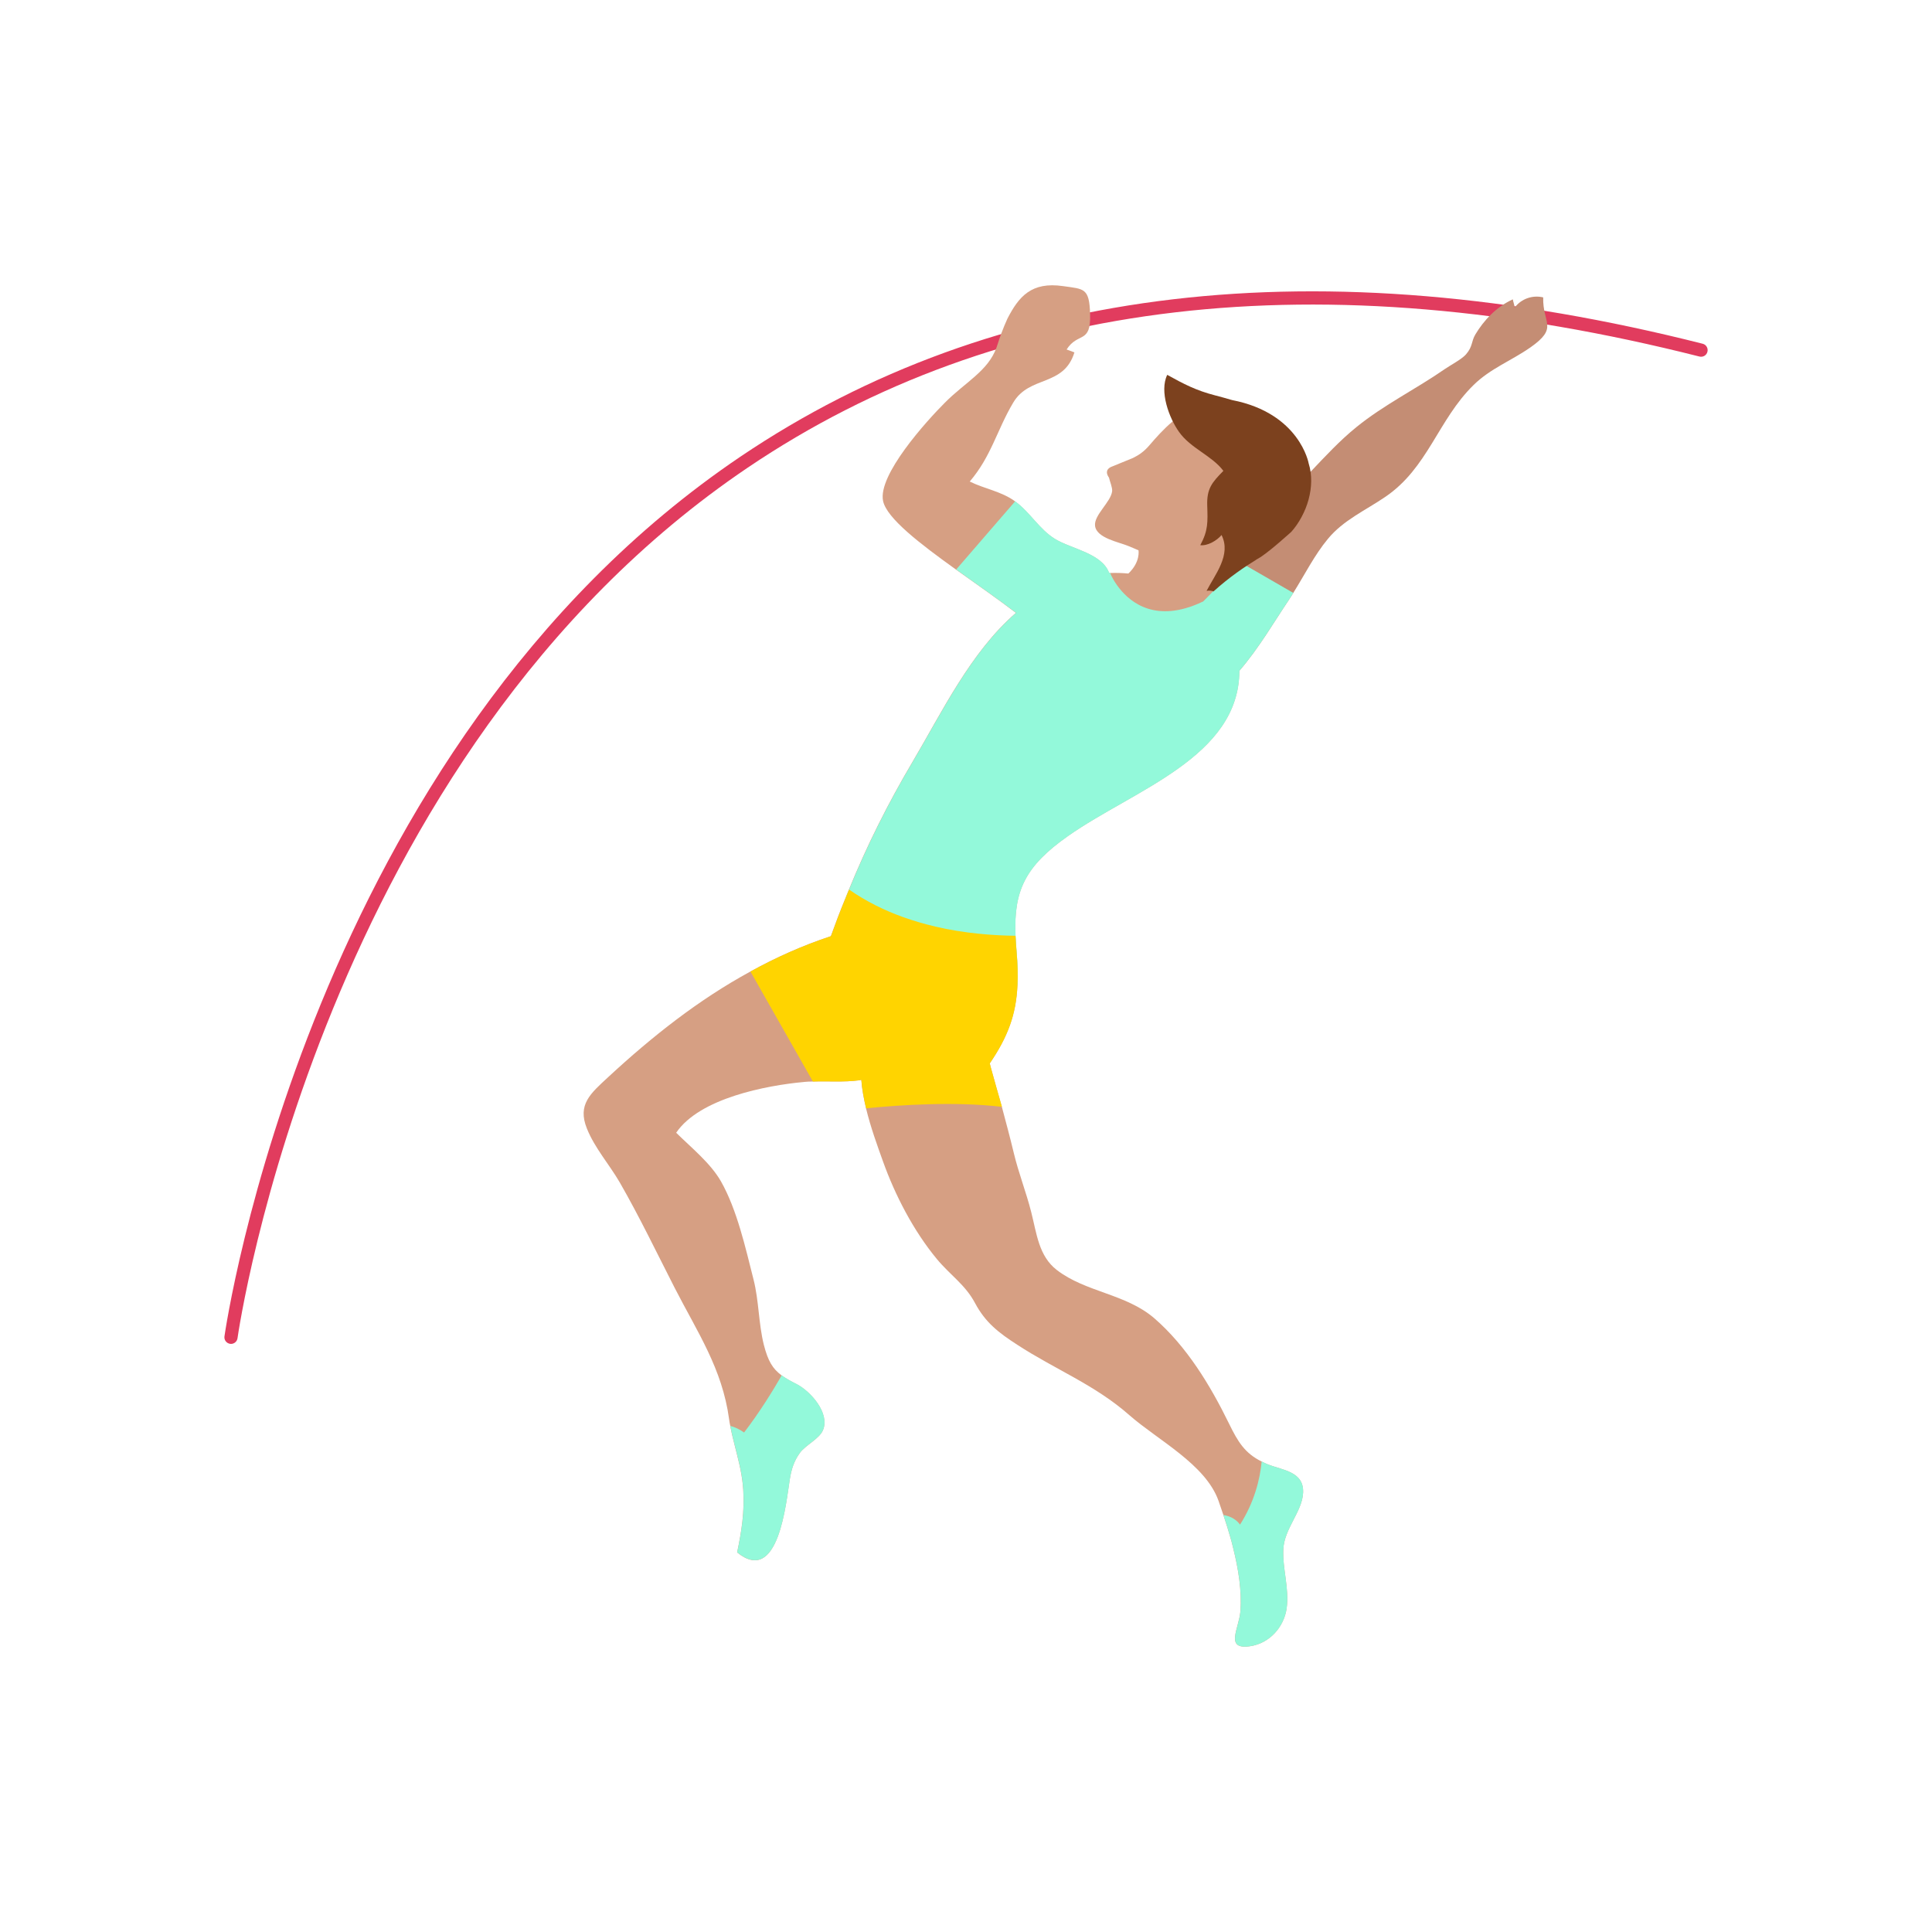 <?xml version="1.0" encoding="UTF-8"?>
<svg id="Layer_1" data-name="Layer 1" xmlns="http://www.w3.org/2000/svg" viewBox="0 0 500 500">
  <defs>
    <style>
      .cls-1 {
        fill: #e13c5e;
      }

      .cls-2 {
        fill: #7c411e;
      }

      .cls-3 {
        fill: #c48d74;
      }

      .cls-4 {
        fill: #ffd400;
      }

      .cls-5 {
        fill: #d69f83;
      }

      .cls-6 {
        fill: #93f9da;
      }
    </style>
  </defs>
  <g>
    <path class="cls-1" d="m59.78,347.8c-.08,0-.15,0-.23-.02-.93-.13-1.59-.99-1.46-1.92.21-1.51,21.9-152.31,133.52-227.67,65.95-44.53,149.73-54.36,249.04-29.23.91.23,1.47,1.16,1.23,2.08-.23.91-1.13,1.47-2.08,1.23-98.31-24.88-181.18-15.21-246.28,28.75C83.15,195.54,61.67,344.83,61.47,346.32c-.12.86-.85,1.48-1.69,1.48Z"/>
    <path class="cls-3" d="m396.02,89.94c-4.89,3.42-10.32,5.43-14.66,9.7-9.22,9.02-11.82,21.52-22.92,29-5.06,3.45-10.8,5.98-14.79,10.83-3.48,4.2-6.01,9.29-8.95,13.97-.41.68-.82,1.33-1.26,1.98-3.45,5.09-7.62,12.3-12.67,18.14-4.1,4.71-8.75,8.54-14.04,9.6-.2-4.03,2.63-16.5.92-23.5-.2-.85-.48-1.61-.85-2.25-.75-1.4-1.84-2.32-3.42-2.56.48.03,1.09-.07,1.57.03l-1.16-.58c.65-.61,1.3-1.23,1.95-1.81,3.72-3.48,7.45-6.87,11.17-10.18,4.07-3.62,8.23-7.17,12.5-10.76,3.14-2.63,6.01-5.53,8.81-8.47.34-.34.65-.65.96-.99,3.83-4.03,7.58-8.1,11.89-11.58,7.17-5.81,15.27-9.74,22.79-14.96,1.44-.99,4.51-2.63,5.53-3.83,1.81-2.08,1.33-3.31,2.43-5.16,2.19-3.66,5.43-7.14,9.7-9.09.07.58.41,1.4.48,2.12,1.74-2.29,4.61-3.28,7.38-2.63-.2,6.76,4.1,7.76-3.35,12.98Z"/>
    <path class="cls-5" d="m321.87,146.78c5.69-3.99,13.47-7.99,15.93-15.05,2.44-7.01-.66-14.71-6.11-19.98h0c-6.17-6.19-13.77-6.99-17.82-6.91-.86-.04-1.7.03-2.52.18-.2.03-.34.05-.34.05h0c-5.54,1.17-10.17,6.23-13.5,10.12-1.51,1.77-2.83,2.6-4.29,3.33l-5.43,2.22c-.13.05-.25.09-.36.15h-.03s0,.02,0,.02c-1.16.6-1.01,1.54-.73,2.14.15.33.33.55.33.55h0c.24,1.04.92,2.61.82,3.52-.32,2.81-4.77,6.2-4.42,8.98.4,3.19,6.2,4.18,8.67,5.23.88.37,1.76.72,2.57,1.09,0,.02.56,3.01-2.62,6.01-1.53-.14-3.06-.2-4.66-.14h-.34c-1.85-5.12-9.87-6.25-14.01-8.81-4.07-2.49-6.42-6.87-10.25-9.67-.03,0-.03-.03-.07-.07-3.55-2.6-7.89-3.21-11.72-5.12,5.6-6.56,7-13.26,11.24-20.4,4.2-7.14,13.08-4.03,15.85-13.02-.55-.2-1.78-.68-2.02-.75,2.94-4.61,6.32-1.33,6.08-9.16-.2-6.83-1.57-6.46-6.97-7.24-8.23-1.2-11.48,2.7-14.42,8.4-1.13,2.46-2.05,5.06-2.49,6.46-.07.27-.17.55-.27.82-.03.14-.07.2-.07.2-1.09,3.04-3.11,5.29-5.5,7.41-2.39,2.15-5.19,4.17-7.86,6.87-4.78,4.78-17.46,18.79-15.99,25.49.99,4.44,9.46,10.97,18.86,17.7,5.3,3.79,10.86,7.65,15.51,11.21-11.72,10.15-19.17,25.72-26.65,38.37-6.56,11.1-11.92,21.86-16.57,33.24-.34.85-.72,1.71-1.06,2.6-1.26,3.07-2.46,6.22-3.62,9.46-7.35,2.43-14.28,5.53-20.84,9.16-13.36,7.28-25.35,16.74-36.76,27.3-4.61,4.27-8.03,7.11-5.53,13.32,2.02,5.06,5.81,9.29,8.54,14.01,5.06,8.81,9.57,18.21,14.18,27.23,5.88,11.48,12.3,20.87,14.08,33.96.07.58.17,1.16.31,1.78.27,1.61.68,3.21,1.09,4.82.85,3.42,1.81,6.87,2.15,10.42.03.38.07.75.1,1.13.38,5.81-.41,10.8-1.57,16.36,10.73,8.71,12.67-13.05,13.63-18.96.41-2.56,1.06-4.65,2.6-6.8,1.4-1.95,5.06-3.66,5.98-5.88,1.84-4.41-3.18-10.01-6.76-11.89-1.64-.82-2.9-1.54-3.93-2.29-2.32-1.71-3.52-3.69-4.61-7.93-1.37-5.5-1.26-11.38-2.66-16.88-2.08-8.2-4.27-18.07-8.44-25.42-2.73-4.75-7.65-8.68-11.58-12.57,6.08-8.95,23.27-12.23,33.14-13.15.72-.07,1.47-.1,2.22-.1,3.93-.14,8.03.2,11.89-.31.2-.03.44-.07.65-.14.17,2.39.65,4.92,1.23,7.38,1.2,4.95,2.97,9.77,4.34,13.6,3.18,8.92,7.96,18.11,13.97,25.38,3.45,4.17,7.38,6.66,9.91,11.44,2.7,5.06,6.15,7.69,10.9,10.76,9.91,6.46,20.09,10.35,29.04,18.24,7.31,6.42,19.71,12.71,23.06,22.14.41,1.2.85,2.43,1.26,3.69.65,1.91,1.26,3.89,1.85,5.94.24.85.48,1.71.68,2.6,1.37,5.47,2.26,11.1,1.88,16.36-.34,4.44-4.2,10.08,2.56,9.05,4.99-.75,8.68-4.95,9.39-9.7.75-5.19-1.09-10.28-.85-15.37.24-5.36,4.89-9.74,5.12-14.62.27-5.53-5.33-5.84-9.09-7.35-.58-.24-1.13-.48-1.64-.75-4.34-2.15-6.15-5.12-8.4-9.74-4.88-9.98-10.97-20.05-19.4-27.36-7.41-6.35-17.73-6.7-25.21-12.47-4.68-3.62-5.19-9.39-6.63-15.03-1.3-5.12-3.25-10.04-4.48-15.17-.99-4.13-2.05-8.06-3.11-12.03-.96-3.35-1.91-6.7-2.87-10.18-.1-.34-.2-.72-.27-1.06,4.68-6.87,6.83-12.64,7.17-20.26.14-2.63.03-5.5-.24-8.71-.14-1.43-.2-2.77-.27-4.07-.48-11.55,2.39-17.94,13.63-25.83,17.01-11.96,44.24-20.36,44.31-42.77,0-1.71-.14-3.52-.48-5.43-.72-4.2-3.01-7.96-6.39-10.56-.79-.61-1.64-1.23-2.6-1.88h0c3.4-3.4,7.13-6.51,10.58-8.93Z"/>
    <path class="cls-6" d="m334.7,153.45c-.41.68-.82,1.33-1.26,1.98-3.45,5.09-7.62,12.3-12.67,18.14-.07,22.41-27.3,30.82-44.31,42.77-11.24,7.89-14.11,14.28-13.63,25.83.07,1.3.14,2.63.27,4.07.27,3.21.38,6.08.24,8.71l-16.26-8.06-18.65-9.26-9.74-4.82c.34-.89.72-1.74,1.06-2.6,4.65-11.38,10.01-22.14,16.57-33.24,7.48-12.64,14.93-28.22,26.65-38.37-4.65-3.55-10.22-7.41-15.51-11.21l15.27-17.66s.03.07.07.07c3.83,2.8,6.18,7.17,10.25,9.67,4.13,2.56,12.16,3.69,14.01,8.81h.34c.03.1.03.2.03.31,0,0,.38.92,1.2,2.19,2.26,3.48,7.82,9.57,18.17,6.63,1.4-.38,2.9-.96,4.48-1.71h.03l.61-.61,2.05-2.08,7.34-7.3,13.4,7.74Z"/>
    <path class="cls-4" d="m263.33,254.95c-.34,7.62-2.49,13.39-7.17,20.26.07.34.17.72.27,1.06.96,3.48,1.91,6.83,2.87,10.18-12.16-1.43-26.17-.51-35.15.38-.58-2.46-1.06-4.99-1.23-7.38-.2.07-.44.1-.65.14-3.86.51-7.96.17-11.89.31l-16.16-28.46c6.56-3.62,13.49-6.73,20.84-9.16,1.16-3.25,2.36-6.39,3.62-9.46.34-.89.72-1.74,1.06-2.6,4.41,3.07,9.16,5.4,13.94,7.11,2.77.99,5.53,1.81,8.27,2.43.03,0,.03.03.03.03,7.76,1.81,15.17,2.32,20.84,2.39.07,1.3.14,2.63.27,4.07.27,3.21.38,6.08.24,8.71Z"/>
    <path class="cls-2" d="m325.05,144.88c.06-.03.15-.09.22-.13.37-.22.7-.42,1.01-.6,2.97-1.99,7.91-6.51,7.91-6.51,4.06-4.55,6.35-11.8,4.49-17.72h0s-2.29-12.97-19.81-16.38h0c-1.53-.45-3.05-.87-4.45-1.23-4.84-1.25-8.05-2.91-12.34-5.3-2.08,4.26.46,11.13,3.05,14.77,3.04,4.29,8.5,6.11,11.48,10.08-2.96,3.01-4.32,4.6-4.18,8.96.14,4.33.25,6.48-1.8,10.27,1.87.24,4.35-1.21,5.5-2.63,2.59,5.13-1.68,10.2-3.87,14.46.63-.15,1.24-.05,1.84.14v-.04c4.09-3.7,8.18-6.43,10.95-8.12h0Z"/>
  </g>
  <path class="cls-6" d="m332.13,400.96c.24-5.36,4.89-9.74,5.12-14.62.27-5.53-5.33-5.84-9.09-7.35-.58-.24-1.13-.48-1.64-.75-.44,4.58-1.88,10.49-5.6,16.33-.75-1.02-2.05-2.12-4.3-2.49.65,1.91,1.26,3.89,1.85,5.94.24.85.48,1.71.68,2.6,1.37,5.47,2.26,11.1,1.88,16.36-.34,4.44-4.2,10.08,2.56,9.05,4.99-.75,8.68-4.95,9.39-9.7.75-5.19-1.09-10.28-.85-15.37Z"/>
  <path class="cls-6" d="m206.24,358.23c-1.64-.82-2.9-1.54-3.93-2.29-2.32,4.03-5.71,9.53-9.74,14.79-1.23-.89-2.46-1.4-3.55-1.71.27,1.61.68,3.21,1.09,4.82.85,3.42,1.81,6.87,2.15,10.42.03.38.07.75.1,1.13.38,5.81-.41,10.8-1.57,16.36,10.73,8.71,12.67-13.05,13.63-18.96.41-2.56,1.06-4.65,2.6-6.8,1.4-1.95,5.06-3.66,5.98-5.88,1.84-4.41-3.18-10.01-6.76-11.89Z"/>
</svg>